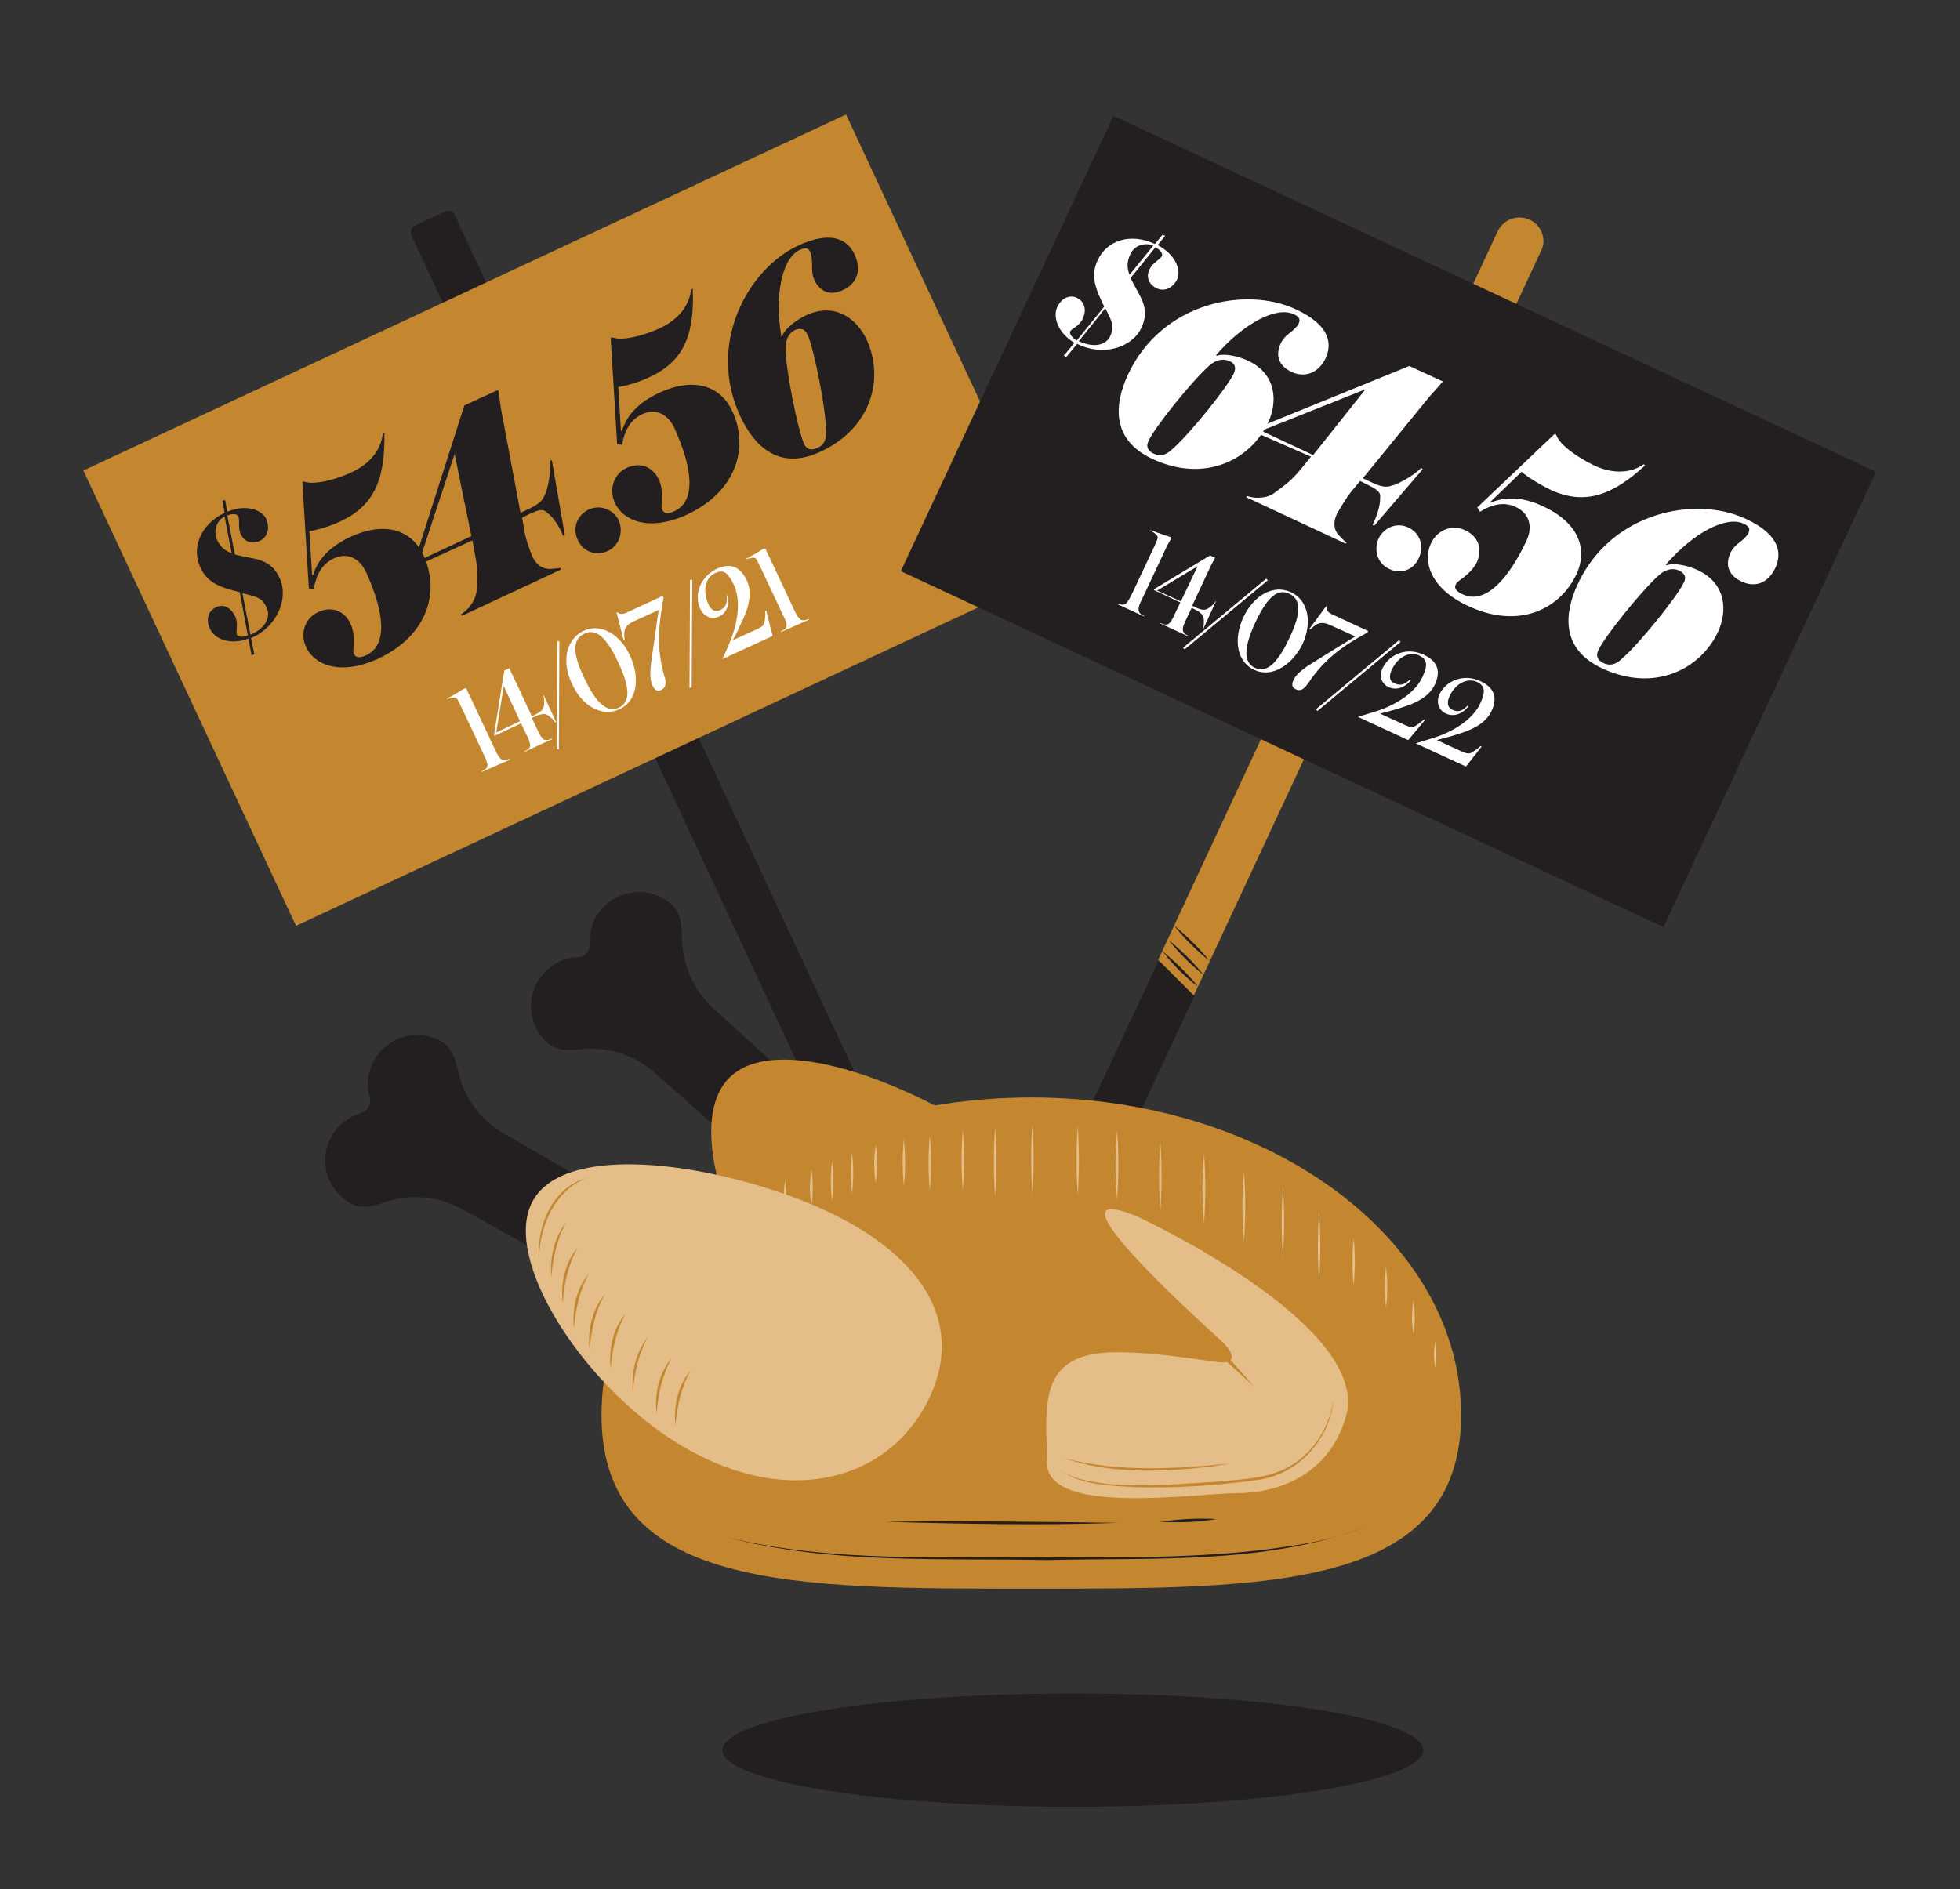 <?xml version="1.0" encoding="utf-8"?>
<!-- Generator: Adobe Illustrator 26.4.1, SVG Export Plug-In . SVG Version: 6.00 Build 0)  -->
<svg version="1.1" id="Capa_1" xmlns="http://www.w3.org/2000/svg" xmlns:xlink="http://www.w3.org/1999/xlink" x="0px" y="0px"
	 viewBox="0 0 363 350" style="enable-background:new 0 0 363 350;" xml:space="preserve">
<rect x="0" y="0" width="363" height="350" fill="#333333" stroke="none"/>
<style type="text/css">
	.st0{fill:#231F20;}
	.st1{fill:#C48730;}
	.st2{fill:#FFFFFF;}
	.st3{fill:#E4BD89;}
</style>
<g>
	<g>
		<path class="st0" d="M176,239.8l-5.6,2.6c-0.7,0.3-1.5,0-1.8-0.6L76.2,43.6c-0.3-0.7,0-1.5,0.6-1.8l5.6-2.6c0.7-0.3,1.5,0,1.8,0.6
			l92.4,198.1C176.9,238.7,176.6,239.5,176,239.8z"/>
		
			<rect x="27.8" y="49.9" transform="matrix(0.906 -0.423 0.423 0.906 -30.854 53.711)" class="st1" width="155.9" height="93.1"/>
		<g>
			<path class="st0" d="M48.1,100.2c-1.2,0.6-2.8,0.3-3.5-1.2c-0.6-1.3-0.1-2.7-0.5-3.4c-0.2-0.4-1-0.5-2-0.1l1.4,7.2
				c3.5,1,6.5,0.5,8.3,4.4c1.7,3.7-0.4,9-5.3,11.1l0.6,3l-0.5,0.2l-0.6-3.1c-3.5,1.3-6.3,0-7.1-1.8c-0.9-1.9-0.2-3.4,1.1-4
				c1.2-0.6,2.7-0.2,3.6,1.8c0.6,1.3,0,2.8,0.3,3.3c0.2,0.4,1,0.5,2,0.1l-1.5-8c-3.6-0.9-6-1.7-7.3-4.6c-1.7-3.7,0.1-8,4.5-10.1
				l-0.4-2.2l0.5-0.2l0.4,2.2c3.6-1.5,6.4-0.3,7.2,1.3C50.1,98.1,49.4,99.6,48.1,100.2z M40.2,100c0.5,1.1,1.2,1.9,2.7,2.5l-1.3-6.8
				C40.3,96.3,39.4,98.1,40.2,100z M44.9,109.9l1.5,7.7c3.3-1.5,3.6-3.7,3-5C48.6,110.8,47.8,110.6,44.9,109.9z"/>
			<path class="st0" d="M63.2,96.5c-1.8,0.9-4.1,1.6-5.9,1.9l0.5,8.1l0.2,0c0.9-3,3.2-5.3,6.8-7c7.1-3.3,11.7-0.8,13.6,3.3
				c3.1,6.6,1,14.8-8.3,19.2c-7.2,3.3-11.9,1.1-13.4-2.1c-1.2-2.6-0.2-5.4,2.2-6.5c2.8-1.3,5,0,6,2.1c0.7,1.4,0.6,3.1,0.6,3.9
				c0,0.5-0.2,1.3,0.1,1.8c0.4,0.8,1.3,0.6,2.2,0.2c4.3-2,3.1-8.6,0-15.4c-1.3-2.8-3.7-3.7-6.1-2.5c-2.3,1.1-3.2,3.4-3.6,5.6
				l-0.9-0.1l-1.2-19.7l0.3-0.1c1.8,0.7,5.8-0.3,8.8-1.7c4.5-2.1,5.6-5.3,5.8-7.2l0.3-0.1C71.3,88,69.8,93.4,63.2,96.5z"/>
			<path class="st0" d="M104.6,99.1l-0.3,0.2c-0.7-1.8-1.8-3.4-2.7-4.1c-0.7-0.5-0.8-1.3-3.5,0l-1.4,0.7l0.4,2.3
				c0.2,1.5,1.1,4,1.5,4.9c0.8,1.7,2,2.3,3.3,2.3c1.1-0.1,1.3-0.1,1.9-0.2l0.1,0.3l-18.4,8.6l-0.1-0.3c0.6-0.4,1-0.8,1.4-1.2
				c0.8-1,1.4-2,1.5-3.4c0.2-2.2,0.2-3.8-0.3-6.3l-0.5-2.8L77,104.9l-0.2-1L86,75.1l6.1-2.8c0.1,0,0.1,0,0.2,0.1
				c0.1,0.8,0.3,2,0.5,3.4L96.4,95l1.5-0.7c2.7-1.3,2.7-2,3.2-3.1c0.5-1.3,0.9-3.9,0.8-5.8l0.3-0.2L104.6,99.1z M84.2,84.1
				l-6.5,19.7l9.6-4.5L84.2,84.1L84.2,84.1z"/>
			<path class="st0" d="M112.5,102.1c-2.2,1-4.6,0-5.5-2.1c-1-2.1-0.2-4.5,2-5.6c2.2-1,4.6,0,5.6,2
				C115.5,98.6,114.7,101.1,112.5,102.1z"/>
			<path class="st0" d="M120.4,69.8c-1.8,0.9-4.1,1.6-5.9,1.9l0.5,8.1l0.2,0c0.9-3,3.2-5.3,6.8-7c7.1-3.3,11.7-0.8,13.6,3.3
				c3.1,6.6,1,14.8-8.3,19.2c-7.2,3.3-11.9,1.1-13.4-2.1c-1.2-2.6-0.2-5.4,2.1-6.5c2.8-1.3,5,0,6,2.1c0.7,1.4,0.6,3.1,0.6,3.9
				c0,0.5-0.2,1.3,0.1,1.8c0.4,0.8,1.3,0.6,2.2,0.2c4.3-2,3.1-8.6,0-15.4c-1.3-2.8-3.7-3.7-6.1-2.5c-2.3,1.1-3.2,3.4-3.6,5.6
				l-0.9-0.1l-1.2-19.7l0.3-0.1c1.8,0.7,5.8-0.3,8.8-1.7c4.5-2.1,5.6-5.3,5.8-7.2l0.3-0.1C128.6,61.3,127.1,66.7,120.4,69.8z"/>
			<path class="st0" d="M156.2,53.7c-2.7,1.3-4.5,0.1-5.4-1.9c-0.5-1.1-0.4-2.3-0.4-2.9c0-0.6-0.1-1.7-0.3-2.1
				c-0.2-0.5-0.5-1.2-2-0.5c-3.2,1.5-4.7,8.2-3.4,16l0.2-0.1c0.5-1.4,2.7-3,4.4-3.8c5.4-2.5,9.4,0.7,11.2,4.5
				c3.3,7.1,1,16.4-8.6,20.8c-7.7,3.6-12.3-1.2-14.8-6.6c-6.3-13.5,1.5-27.3,10.7-31.6c6.7-3.1,9.4-0.7,10.5,1.7
				C159.6,50.1,158.7,52.5,156.2,53.7z M147.3,61.1c-0.9,0.4-1.8,1.4-1.8,3.4c0,4.1,2.3,15.2,3.4,17.7c0.6,1.3,1.7,1.2,2.6,0.7
				c1-0.4,1.5-1.3,1.5-2.8c0-4.5-2.3-15.6-3.4-18C149,60.7,148.1,60.8,147.3,61.1z"/>
			<path class="st2" d="M89.2,143l0-0.1c0.2-0.1,0.6-0.4,0.7-0.4c0.4-0.4,0.5-0.6,0.3-1.2c-0.1-0.5-0.4-1.1-0.7-1.7l-4-8.5
				c-0.2-0.4-0.5-1-0.7-1.4c-0.2-0.4-0.4-0.5-0.7-0.5c-0.2,0-1.1,0.2-1.3,0.3l0-0.1c0.5-0.2,1.4-0.8,2.3-1.3
				c0.5-0.3,0.9-0.6,1.1-0.6c0.1,0,0.2,0,0.2,0.1c0.1,0.3,0.3,0.8,0.6,1.3l4.6,9.8c0.3,0.6,0.6,1.3,0.9,1.6c0.4,0.5,0.6,0.5,1.1,0.5
				c0.2,0,0.6-0.2,0.8-0.2l0.1,0.1L89.2,143z"/>
			<path class="st2" d="M102.8,133.8c-0.4-0.6-1.1-1.2-1.5-1.4c-0.4-0.2-1-0.2-2.2,0.3l-0.6,0.3l0.9,1.9c0.3,0.6,0.6,1.3,0.9,1.7
				c0.4,0.5,0.6,0.5,1.1,0.5c0.2,0,0.6-0.2,0.8-0.3l0.1,0.1l-5.2,2.4l0-0.1c0.2-0.1,0.6-0.3,0.7-0.4c0.4-0.4,0.5-0.6,0.3-1.2
				c-0.1-0.5-0.4-1.2-0.7-1.7l-0.9-1.9l-4.9,2.3l-0.1-0.2l1.9-11.9l0.9-0.4c0,0,0.1,0,0.1,0.1c0.1,0.3,0.3,0.8,0.6,1.3l3.5,7.5
				l0.6-0.3c1.2-0.6,1.5-1,1.6-1.5c0.1-0.5,0.2-1.4-0.1-2.1l0.1,0l2.3,5L102.8,133.8z M93.3,127.1L93.3,127.1l-1.4,8.6l4.4-2.1
				L93.3,127.1z"/>
			<path class="st2" d="M103.5,138.8l-0.4,0l0.1-20l0.4,0L103.5,138.8z"/>
			<path class="st2" d="M114.7,131.4c-3.3,1.5-7-0.7-8.8-4.8c-1.9-4-1.1-8.1,2.1-9.7s6.9,0.6,8.7,4.6
				C118.6,125.6,118,129.9,114.7,131.4z M108.2,117.4c-2.1,1-2.3,3.4,0,8.2c2.3,4.9,4.3,6.4,6.4,5.5c2.1-1,2.2-3.5-0.1-8.4
				C112.2,117.8,110.3,116.4,108.2,117.4z"/>
			<path class="st2" d="M123,125.1c0.5,1.5,0.3,2.3-0.5,2.7c-0.8,0.4-1.3,0-1.7-0.9c-0.6-1.3-0.3-3.5-0.1-5c0.4-2.4,0.9-6.6,1.3-8.9
				l0,0l-4.4,2c-0.4,0.2-1.1,0.5-1.5,1c-0.5,0.5-0.6,1.3-0.4,2.5l-0.2,0.1l-1.3-5.1l0.1-0.1c0.4,0.3,0.8,0.5,1.7,0.1l6.7-3.1
				l0.2,0.3C121.9,116.1,121.6,120.1,123,125.1z"/>
			<path class="st2" d="M128.1,127.4l-0.4,0l0.1-20l0.4,0L128.1,127.4z"/>
			<path class="st2" d="M143.1,117.8l-9.3,4.3l1.1-2.5c1-2.2,2.8-7.4,1-11.3c-1.2-2.5-2.1-2.8-3.5-2.1c-1.6,0.7-2.4,3-1.2,5.7
				c0.4,1,1.2,1.6,2.2,1.1c1.1-0.5,1.3-1.3,1.2-2.7l0.2,0c0.3,1.5-0.1,3.2-1.6,3.9c-1.5,0.7-2.9-0.1-3.5-1.4c-1.2-2.5-0.1-5.9,3-7.4
				c2.8-1.3,4.5-0.2,5.6,2.1c1.5,3.1-0.5,6.9-1.4,8.7c-0.3,0.7-0.6,1.4-1.2,2.4l0,0l4.6-2.1c0.9-0.4,1.2-0.7,1.3-1.3
				c0.1-0.7,0.2-1.4,0.1-2l0.2-0.1L143.1,117.8z"/>
			<path class="st2" d="M144.6,117.1l0-0.1c0.2-0.1,0.6-0.4,0.7-0.4c0.4-0.4,0.5-0.6,0.3-1.2c-0.1-0.5-0.4-1.1-0.7-1.7l-4-8.5
				c-0.2-0.4-0.5-1-0.7-1.4c-0.2-0.4-0.4-0.5-0.7-0.5c-0.2,0-1.1,0.2-1.3,0.3l0-0.1c0.5-0.2,1.4-0.8,2.3-1.3
				c0.5-0.3,0.9-0.6,1.1-0.6c0.1,0,0.2,0,0.2,0.1c0.1,0.3,0.3,0.8,0.6,1.3l4.6,9.8c0.3,0.6,0.6,1.3,0.9,1.6c0.4,0.5,0.6,0.5,1.1,0.5
				c0.2,0,0.6-0.2,0.8-0.2l0,0.1L144.6,117.1z"/>
		</g>
	</g>
	<g>
		<path class="st0" d="M187.7,235.4c-1,2.2-0.1,4.8,2.1,5.9c2.2,1,4.8,0.1,5.9-2.1l25.5-54.7l-6.6-6.6L187.7,235.4z"/>
		<path class="st1" d="M283.3,40.7c-2.2-1-4.8-0.1-5.9,2.1l-62.9,135l6.6,6.6l64.3-137.9C286.5,44.4,285.5,41.7,283.3,40.7z"/>
		
			<rect x="179.3" y="50" transform="matrix(0.906 0.423 -0.423 0.906 64.92 -99.687)" class="st0" width="155.9" height="93.1"/>
		<g>
			<path class="st2" d="M214.2,53.4c-1.2-0.6-2.1-1.9-1.3-3.5c0.6-1.3,2-1.8,2.3-2.5c0.2-0.4-0.3-1.1-1.2-1.6l-4.6,5.7
				c1.5,3.3,3.8,5.4,2,9.2c-1.7,3.7-7.1,5.4-11.9,3l-2,2.4l-0.5-0.2l2-2.4c-3.2-1.9-4-4.9-3.2-6.6c0.9-1.9,2.5-2.3,3.7-1.7
				c1.2,0.6,1.9,2,1,3.9c-0.6,1.3-2.1,1.8-2.3,2.3c-0.2,0.4,0.3,1.1,1.2,1.7l5.1-6.3c-1.6-3.3-2.6-5.7-1.2-8.6
				c1.7-3.7,6.1-5.1,10.6-3l1.4-1.7l0.5,0.2l-1.4,1.7c3.4,1.8,4.4,4.7,3.6,6.4C217,53.6,215.5,54,214.2,53.4z M204.7,57.1l-4.9,6.1
				c3.3,1.5,5.2,0.4,5.8-0.9C206.4,60.5,206.1,59.8,204.7,57.1z M209.3,47.2c-0.5,1.1-0.7,2.2-0.1,3.7l4.4-5.4
				C212.2,44.9,210.1,45.3,209.3,47.2z"/>
			<path class="st2" d="M239.2,68.9c-2.7-1.3-2.9-3.4-2-5.3c0.5-1.1,1.5-1.8,1.9-2.1c0.5-0.4,1.3-1.2,1.4-1.5
				c0.2-0.5,0.5-1.2-0.9-1.8c-3.2-1.5-9.3,1.7-14.4,7.6l0.2,0.1c1.4-0.5,4,0.1,5.7,0.9c5.4,2.5,5.5,7.7,3.8,11.4
				c-3.3,7.1-11.9,11.3-21.5,6.8c-7.7-3.6-7-10.2-4.5-15.6c6.3-13.5,21.9-16.4,31.1-12.1c6.7,3.1,6.6,6.7,5.5,9.1
				C244.1,69.2,241.6,70,239.2,68.9z M227.7,66.9c-0.9-0.4-2.2-0.5-3.7,0.8c-3.1,2.7-10.2,11.5-11.3,14c-0.6,1.3,0.2,2,1.1,2.4
				c1,0.4,2,0.3,3.1-0.7c3.4-2.9,10.5-11.8,11.6-14.2C229.1,67.9,228.5,67.2,227.7,66.9z"/>
			<path class="st2" d="M254.5,97.4l-0.3-0.2c0.9-1.7,1.4-3.6,1.4-4.7c0-0.9,0.4-1.4-2.3-2.7l-1.4-0.7l-1.5,1.8
				c-1,1.2-2.3,3.4-2.8,4.3c-0.8,1.7-0.5,3.1,0.4,4c0.8,0.8,0.9,1,1.4,1.3l-0.2,0.2l-18.4-8.6l0.2-0.2c0.7,0.2,1.2,0.3,1.8,0.3
				c1.3,0,2.4-0.2,3.5-1.1c1.8-1.3,3.1-2.3,4.7-4.3l1.8-2.2L232.3,80l0.7-0.8l28-11.4l6.1,2.8c0.1,0,0.1,0.1,0,0.2
				c-0.5,0.6-1.3,1.5-2.3,2.6l-12.4,15.2l1.5,0.7c2.7,1.3,3.3,0.8,4.4,0.5c1.3-0.5,3.6-1.8,4.9-3.1l0.3,0.2L254.5,97.4z M252.9,72.1
				l-19.3,7.7l9.6,4.5L252.9,72.1L252.9,72.1z"/>
			<path class="st2" d="M257.3,105.4c-2.2-1-2.9-3.5-2-5.6c1-2.1,3.4-3.1,5.5-2.1c2.2,1,3,3.5,2,5.6
				C261.9,105.5,259.5,106.5,257.3,105.4z"/>
			<path class="st2" d="M287.1,90.7c-1.8-0.9-3.9-2.1-5.3-3.3L276,93l0.1,0.1c2.9-1.2,6.1-1,9.7,0.7c7.1,3.3,8.1,8.4,6.2,12.5
				c-3.1,6.6-10.7,10.3-20,6c-7.2-3.3-8.5-8.4-7-11.6c1.2-2.6,4-3.6,6.3-2.5c2.8,1.3,3.2,3.8,2.2,6c-0.7,1.4-2,2.4-2.6,2.9
				c-0.4,0.3-1.1,0.7-1.3,1.2c-0.4,0.8,0.4,1.4,1.3,1.8c4.3,2,8.6-3.1,11.8-9.9c1.3-2.8,0.4-5.2-2-6.3c-2.3-1.1-4.7-0.3-6.6,0.9
				l-0.5-0.8l14.3-13.6l0.3,0.1c0.6,1.9,3.9,4.2,7,5.7c4.5,2.1,7.7,0.9,9.2-0.2l0.3,0.2C298.9,91.5,293.7,93.8,287.1,90.7z"/>
			<path class="st2" d="M322.5,107.7c-2.7-1.3-2.9-3.4-2-5.3c0.5-1.1,1.5-1.8,1.9-2.1c0.5-0.4,1.3-1.2,1.4-1.5
				c0.2-0.5,0.5-1.2-0.9-1.8c-3.2-1.5-9.3,1.7-14.4,7.6l0.2,0.1c1.4-0.5,4,0.1,5.7,0.9c5.4,2.5,5.5,7.7,3.8,11.4
				c-3.3,7.1-11.9,11.3-21.5,6.8c-7.7-3.6-7-10.2-4.5-15.6c6.3-13.5,21.9-16.4,31.1-12.1c6.7,3.1,6.6,6.7,5.5,9.1
				C327.4,108.1,325,108.9,322.5,107.7z M311,105.7c-0.9-0.4-2.2-0.5-3.7,0.8c-3.1,2.7-10.2,11.5-11.3,14c-0.6,1.3,0.2,2,1.1,2.4
				c1,0.4,2,0.3,3.1-0.7c3.4-2.9,10.5-11.8,11.6-14.2C312.5,106.8,311.8,106.1,311,105.7z"/>
			<path class="st2" d="M206.9,111.9l0-0.1c0.2,0.1,0.7,0.2,0.8,0.2c0.5,0,0.7,0,1.1-0.5c0.3-0.4,0.6-1,0.9-1.6l4-8.5
				c0.2-0.4,0.5-1.1,0.6-1.4c0.2-0.5,0.1-0.6-0.1-0.9c-0.1-0.2-0.9-0.7-1.1-0.8l0-0.1c0.5,0.2,1.6,0.6,2.5,0.9
				c0.5,0.2,1,0.3,1.2,0.4c0.1,0,0.1,0.1,0.1,0.2c-0.1,0.3-0.4,0.8-0.7,1.3l-4.6,9.8c-0.3,0.6-0.6,1.2-0.7,1.7
				c-0.1,0.6,0,0.8,0.3,1.2c0.1,0.1,0.6,0.4,0.7,0.4l0,0.1L206.9,111.9z"/>
			<path class="st2" d="M222.8,116.5c0.2-0.7,0.2-1.5,0.1-2.1c-0.1-0.4-0.4-0.9-1.6-1.5l-0.6-0.3l-0.9,1.9c-0.3,0.6-0.6,1.3-0.7,1.7
				c-0.1,0.6,0,0.8,0.3,1.2c0.1,0.1,0.6,0.3,0.7,0.4l0,0.1l-5.2-2.4l0-0.1c0.2,0.1,0.7,0.3,0.8,0.3c0.5,0,0.7,0,1.1-0.5
				c0.3-0.4,0.6-1.1,0.9-1.7l0.9-1.9l-4.9-2.3l0.1-0.2l10.3-6.2l0.9,0.4c0,0,0,0.1,0,0.1c-0.1,0.3-0.4,0.7-0.7,1.3l-3.5,7.5l0.6,0.3
				c1.2,0.6,1.8,0.5,2.2,0.3c0.5-0.3,1.2-0.8,1.5-1.4l0.1,0l-2.3,5L222.8,116.5z M221.8,104.9L221.8,104.9l-7.5,4.5l4.4,2
				L221.8,104.9z"/>
			<path class="st2" d="M219.4,120.3l-0.3-0.3l15.4-12.8l0.3,0.3L219.4,120.3z"/>
			<path class="st2" d="M232.3,124.1c-3.3-1.5-3.9-5.8-2-9.8c1.9-4,5.5-6.1,8.8-4.6c3.2,1.5,4,5.6,2.1,9.7
				C239.2,123.3,235.5,125.6,232.3,124.1z M238.8,110c-2.1-1-4,0.4-6.3,5.3c-2.3,4.9-2.1,7.5-0.1,8.4c2.1,1,4.1-0.6,6.4-5.5
				C241.1,113.4,240.9,111,238.8,110z"/>
			<path class="st2" d="M242.4,126.4c-0.9,1.3-1.5,1.7-2.4,1.3c-0.8-0.4-0.8-1-0.4-1.8c0.6-1.3,2.5-2.5,3.8-3.3
				c2.1-1.3,5.6-3.5,7.6-4.7l0,0l-4.4-2c-0.4-0.2-1.1-0.5-1.7-0.5c-0.7,0-1.3,0.3-2.2,1.2l-0.2-0.1l3.1-4.2l0.1,0.1
				c0,0.5,0.1,1,1,1.4l6.7,3.1l-0.2,0.3C248.6,119.7,245.3,122.1,242.4,126.4z"/>
			<path class="st2" d="M244,131.7l-0.3-0.3l15.4-12.8l0.3,0.3L244,131.7z"/>
			<path class="st2" d="M260.8,137.1l-9.3-4.3l2.6-0.8c2.3-0.6,7.5-2.7,9.3-6.5c1.2-2.5,0.8-3.4-0.6-4.1c-1.6-0.7-3.9,0.1-5.1,2.8
				c-0.4,1-0.5,1.9,0.6,2.4c1.1,0.5,1.9,0.2,2.9-0.8l0.1,0.2c-0.9,1.2-2.5,2-4.1,1.3c-1.5-0.7-1.8-2.3-1.1-3.6
				c1.2-2.5,4.5-3.9,7.6-2.4c2.8,1.3,3.1,3.3,2,5.6c-1.5,3.1-5.7,4-7.5,4.6c-0.7,0.2-1.5,0.4-2.6,0.7l0,0l4.6,2.1
				c0.9,0.4,1.3,0.5,1.9,0.2c0.6-0.4,1.2-0.8,1.6-1.2l0.2,0.1L260.8,137.1z"/>
			<path class="st2" d="M271.5,142l-9.3-4.3l2.6-0.8c2.3-0.6,7.5-2.7,9.3-6.5c1.2-2.5,0.8-3.4-0.6-4.1c-1.6-0.7-3.9,0.1-5.1,2.8
				c-0.4,1-0.4,1.9,0.6,2.4c1.1,0.5,1.9,0.2,2.8-0.8l0.1,0.2c-0.9,1.2-2.5,2-4.1,1.3c-1.5-0.7-1.8-2.3-1.2-3.6
				c1.2-2.5,4.5-3.9,7.6-2.4c2.8,1.3,3.1,3.3,2,5.6c-1.5,3.1-5.7,4-7.5,4.6c-0.7,0.2-1.5,0.4-2.6,0.7l0,0l4.6,2.1
				c0.9,0.4,1.3,0.5,1.9,0.2c0.6-0.4,1.2-0.8,1.6-1.2l0.2,0.1L271.5,142z"/>
		</g>
		<g>
			<path class="st0" d="M216.4,174.1c2.4,2,4.7,4.2,6.6,6.6C220.5,178.7,218.3,176.5,216.4,174.1L216.4,174.1z"/>
		</g>
		<g>
			<path class="st0" d="M215.3,176.2c2.4,2,4.7,4.2,6.6,6.6C219.4,180.9,217.2,178.7,215.3,176.2L215.3,176.2z"/>
		</g>
		<g>
			<path class="st0" d="M217.4,171.4c2.4,2,4.7,4.2,6.6,6.6C221.6,176.1,219.4,173.9,217.4,171.4L217.4,171.4z"/>
		</g>
	</g>
	<path class="st0" d="M146.6,200L132,186.7c-3.7-3.4-5.7-8.3-5.7-13.3c0-2.2-0.4-4.5-1.9-5.8c-3.7-3.4-9.5-3.1-12.9,0.7
		c-1.7,1.9-2.4,4.2-2.3,6.6c0.1,1.3-0.9,2.4-2.2,2.4c-2.3,0.1-4.6,1.1-6.3,3c-3.4,3.7-3.1,9.5,0.7,12.9c1.5,1.3,3.7,1.5,5.9,1.2
		c5-0.6,10.1,0.9,13.8,4.2l14.8,13.1c1.3,1.2,4.7-0.5,7.6-3.7l0,0C146.6,204.8,147.9,201.2,146.6,200z"/>
	<path class="st1" d="M198.2,252c10.5-13,4.3-28.8-16.2-42.1c-17-10.9-40.1-18.8-47.6-9.5s1.7,34.3,15.9,48.6
		C167.6,266.3,187.6,265,198.2,252z"/>
	<path class="st0" d="M110.3,219.8l-17.1-9.9c-4.4-2.5-7.4-6.8-8.4-11.8c-0.5-2.2-1.4-4.3-3.1-5.2c-4.4-2.5-9.9-0.9-12.4,3.5
		c-1.2,2.2-1.5,4.7-0.8,6.9c0.3,1.2-0.4,2.5-1.6,2.9c-2.2,0.6-4.3,2.1-5.5,4.3c-2.5,4.4-0.9,9.9,3.5,12.4c1.7,1,3.9,0.7,6.1-0.1
		c4.8-1.7,10-1.3,14.4,1.1l17.3,9.6c1.5,0.8,4.5-1.5,6.6-5.3h0C111.4,224.4,111.9,220.7,110.3,219.8z"/>
	<ellipse class="st0" cx="198.7" cy="324.2" rx="64.9" ry="10.5"/>
	<path class="st1" d="M270.6,262.1c0-32.5-35.6-58.8-79.6-58.8s-79.6,26.3-79.6,58.8s35.6,32.2,79.6,32.2S270.6,294.5,270.6,262.1z"
		/>
	<g>
		<path class="st0" d="M134.7,284.8c19.4,4.7,39.5,3.5,59.2,3.7c14.9,0,29.8,0.2,44.5-2c4.9-0.7,9.8-1.8,14.4-3.6
			c-18.7,7-39.3,5.6-58.9,6.1C174.1,288.6,153.9,289.8,134.7,284.8L134.7,284.8z"/>
	</g>
	<g>
		<path class="st0" d="M214.9,281.9c3.5-0.5,6.9-0.7,10.4-0.5C221.9,282,218.4,282.1,214.9,281.9L214.9,281.9z"/>
	</g>
	<g>
		<path class="st0" d="M163.9,281.9c14.1-0.2,29.1,0,43.2,0.2C193,282.6,178,282.3,163.9,281.9L163.9,281.9z"/>
	</g>
	<path class="st3" d="M171.9,259.4c7.5-15-2-29.1-24.9-37.6c-18.9-7-43.2-9.6-48.5,1c-5.3,10.6,9.1,33.1,26.1,44
		C145.2,280,164.5,274.4,171.9,259.4z"/>
	<g>
		<g>
			<path class="st3" d="M145.4,218.8c0.3,1.7,0.3,3.4,0,5.2C145.1,222.2,145.1,220.5,145.4,218.8L145.4,218.8z"/>
		</g>
		<g>
			<path class="st3" d="M150.3,216.6c0.3,2.3,0.3,4.5,0,6.8C149.9,221.1,149.9,218.8,150.3,216.6L150.3,216.6z"/>
		</g>
		<g>
			<path class="st3" d="M154.1,215.1c0.3,2.5,0.3,4.9,0,7.4C153.8,220,153.8,217.5,154.1,215.1L154.1,215.1z"/>
		</g>
		<g>
			<path class="st3" d="M157.8,213.6c0.3,2.5,0.3,5,0,7.5C157.5,218.7,157.5,216.1,157.8,213.6L157.8,213.6z"/>
		</g>
		<g>
			<path class="st3" d="M162.2,212c0.3,2.4,0.3,4.8,0,7.2C161.8,216.8,161.8,214.4,162.2,212L162.2,212z"/>
		</g>
		<g>
			<path class="st3" d="M167.4,211c0.3,2.9,0.3,5.8,0,8.7C167.1,216.8,167.1,213.9,167.4,211L167.4,211z"/>
		</g>
		<g>
			<path class="st3" d="M172.2,210.3c0.3,3.4,0.3,6.9,0,10.3C171.9,217.1,171.9,213.7,172.2,210.3L172.2,210.3z"/>
		</g>
		<g>
			<path class="st3" d="M178.3,209.2c0.3,3.8,0.3,7.5,0,11.3C178,216.8,178,213,178.3,209.2L178.3,209.2z"/>
		</g>
		<g>
			<path class="st3" d="M184.3,208.8c0.3,4.3,0.3,8.6,0,12.9C184,217.3,184,213,184.3,208.8L184.3,208.8z"/>
		</g>
		<g>
			<path class="st3" d="M191.2,208.3c0.3,4.3,0.3,8.6,0,12.9C190.9,216.9,190.9,212.6,191.2,208.3L191.2,208.3z"/>
		</g>
		<g>
			<path class="st3" d="M199.6,208.5c0.3,4.3,0.3,8.6,0,12.9C199.3,217.1,199.3,212.8,199.6,208.5L199.6,208.5z"/>
		</g>
		<g>
			<path class="st3" d="M206.9,209.4c0.3,4.3,0.3,8.6,0,12.9C206.5,218,206.5,213.7,206.9,209.4L206.9,209.4z"/>
		</g>
		<g>
			<path class="st3" d="M214.9,211.5c0.3,4.3,0.3,8.6,0,12.9C214.6,220,214.6,215.7,214.9,211.5L214.9,211.5z"/>
		</g>
		<g>
			<path class="st3" d="M223,213.7c0.3,4.3,0.3,8.6,0,12.9C222.6,222.3,222.6,218,223,213.7L223,213.7z"/>
		</g>
		<g>
			<path class="st3" d="M230.4,217c0.3,4.3,0.3,8.6,0,12.9C230,225.6,230,221.3,230.4,217L230.4,217z"/>
		</g>
		<g>
			<path class="st3" d="M237.6,219.9c0.3,4.3,0.3,8.6,0,12.9C237.3,228.5,237.3,224.2,237.6,219.9L237.6,219.9z"/>
		</g>
		<g>
			<path class="st3" d="M244.3,224.5c0.3,4.3,0.3,8.6,0,12.9C244,233.1,244,228.8,244.3,224.5L244.3,224.5z"/>
		</g>
		<g>
			<path class="st3" d="M250.7,229.3c0.3,2.9,0.3,5.9,0,8.8C250.4,235.2,250.4,232.3,250.7,229.3L250.7,229.3z"/>
		</g>
		<g>
			<path class="st3" d="M256.7,234.6c0.3,2.6,0.3,5.2,0,7.7C256.4,239.8,256.4,237.2,256.7,234.6L256.7,234.6z"/>
		</g>
		<g>
			<path class="st3" d="M261.8,240.9c0.3,2.1,0.3,4.2,0,6.3C261.4,245.1,261.4,243,261.8,240.9L261.8,240.9z"/>
		</g>
		<g>
			<path class="st3" d="M265.8,248.6c0.3,1.5,0.3,3.1,0,4.6C265.5,251.7,265.5,250.2,265.8,248.6L265.8,248.6z"/>
		</g>
	</g>
	<g>
		<path class="st1" d="M108.7,218.2c-5.2,2-8,7.3-8.7,12.6c0,0-0.2,2.3-0.2,2.3C99.4,227,102.4,219.9,108.7,218.2L108.7,218.2z"/>
	</g>
	<g>
		<path class="st1" d="M104.9,226.4c-1.8,3.2-2.5,6.7-2.8,10.2C101.8,233.1,102.6,229.2,104.9,226.4L104.9,226.4z"/>
	</g>
	<g>
		<path class="st1" d="M107,231.1c-1.8,3.2-2.5,6.7-2.8,10.2C103.8,237.8,104.6,233.9,107,231.1L107,231.1z"/>
	</g>
	<g>
		<path class="st1" d="M109.1,235.9c-1.8,3.2-2.5,6.7-2.8,10.2C105.9,242.6,106.7,238.7,109.1,235.9L109.1,235.9z"/>
	</g>
	<g>
		<path class="st1" d="M112,239.8c-1.8,3.2-2.5,6.7-2.8,10.2C108.8,246.5,109.6,242.6,112,239.8L112,239.8z"/>
	</g>
	<g>
		<path class="st1" d="M115.9,243.3c-1.8,3.2-2.5,6.7-2.8,10.2C112.7,250,113.5,246.1,115.9,243.3L115.9,243.3z"/>
	</g>
	<g>
		<path class="st1" d="M120,247.7c-1.8,3.2-2.5,6.7-2.8,10.2C116.9,254.4,117.7,250.5,120,247.7L120,247.7z"/>
	</g>
	<g>
		<path class="st1" d="M124.4,251.6c-1.8,3.2-2.5,6.7-2.8,10.2C121.2,258.3,122,254.4,124.4,251.6L124.4,251.6z"/>
	</g>
	<g>
		<path class="st1" d="M127.9,253.9c-1.8,3.2-2.5,6.7-2.8,10.2C124.7,260.6,125.5,256.7,127.9,253.9L127.9,253.9z"/>
	</g>
	<path class="st3" d="M210.5,225.3c0,0,43.5,20,38.8,37c-3.2,11.3-13,14.3-20.3,14.3c-7.2,0-35.1,4.3-35.1-5.6s-2.3-20.5,12.8-20.5
		c6.9,0,13.4,1.1,18.6,1.8c3.7,0.5,3.6-1.4,0.8-4C214.1,237.4,194.9,218.9,210.5,225.3z"/>
	<g>
		<path class="st1" d="M247,259.2c-0.7,7.6-6.7,14.1-14.4,15c-7.4,1-14.8,1.5-22.2,1.3c-4.8-0.3-10.2-0.3-14.3-3.3
			c6.1,4.4,21.5,2.7,29.1,2.3c4.8-0.5,10-0.5,14.2-3.2C243.6,268.7,246.3,264,247,259.2L247,259.2z"/>
	</g>
	<g>
		<path class="st1" d="M197,270.1c10.1,2.7,20.7,2,31,1c0,0-3.9,0.6-3.9,0.6C215.1,272.7,205.7,273.1,197,270.1L197,270.1z"/>
	</g>
	<g>
		<polygon class="st1" points="226.1,249.9 232.3,256.9 225.4,250.6 226.1,249.9 		"/>
	</g>
</g>
</svg>
